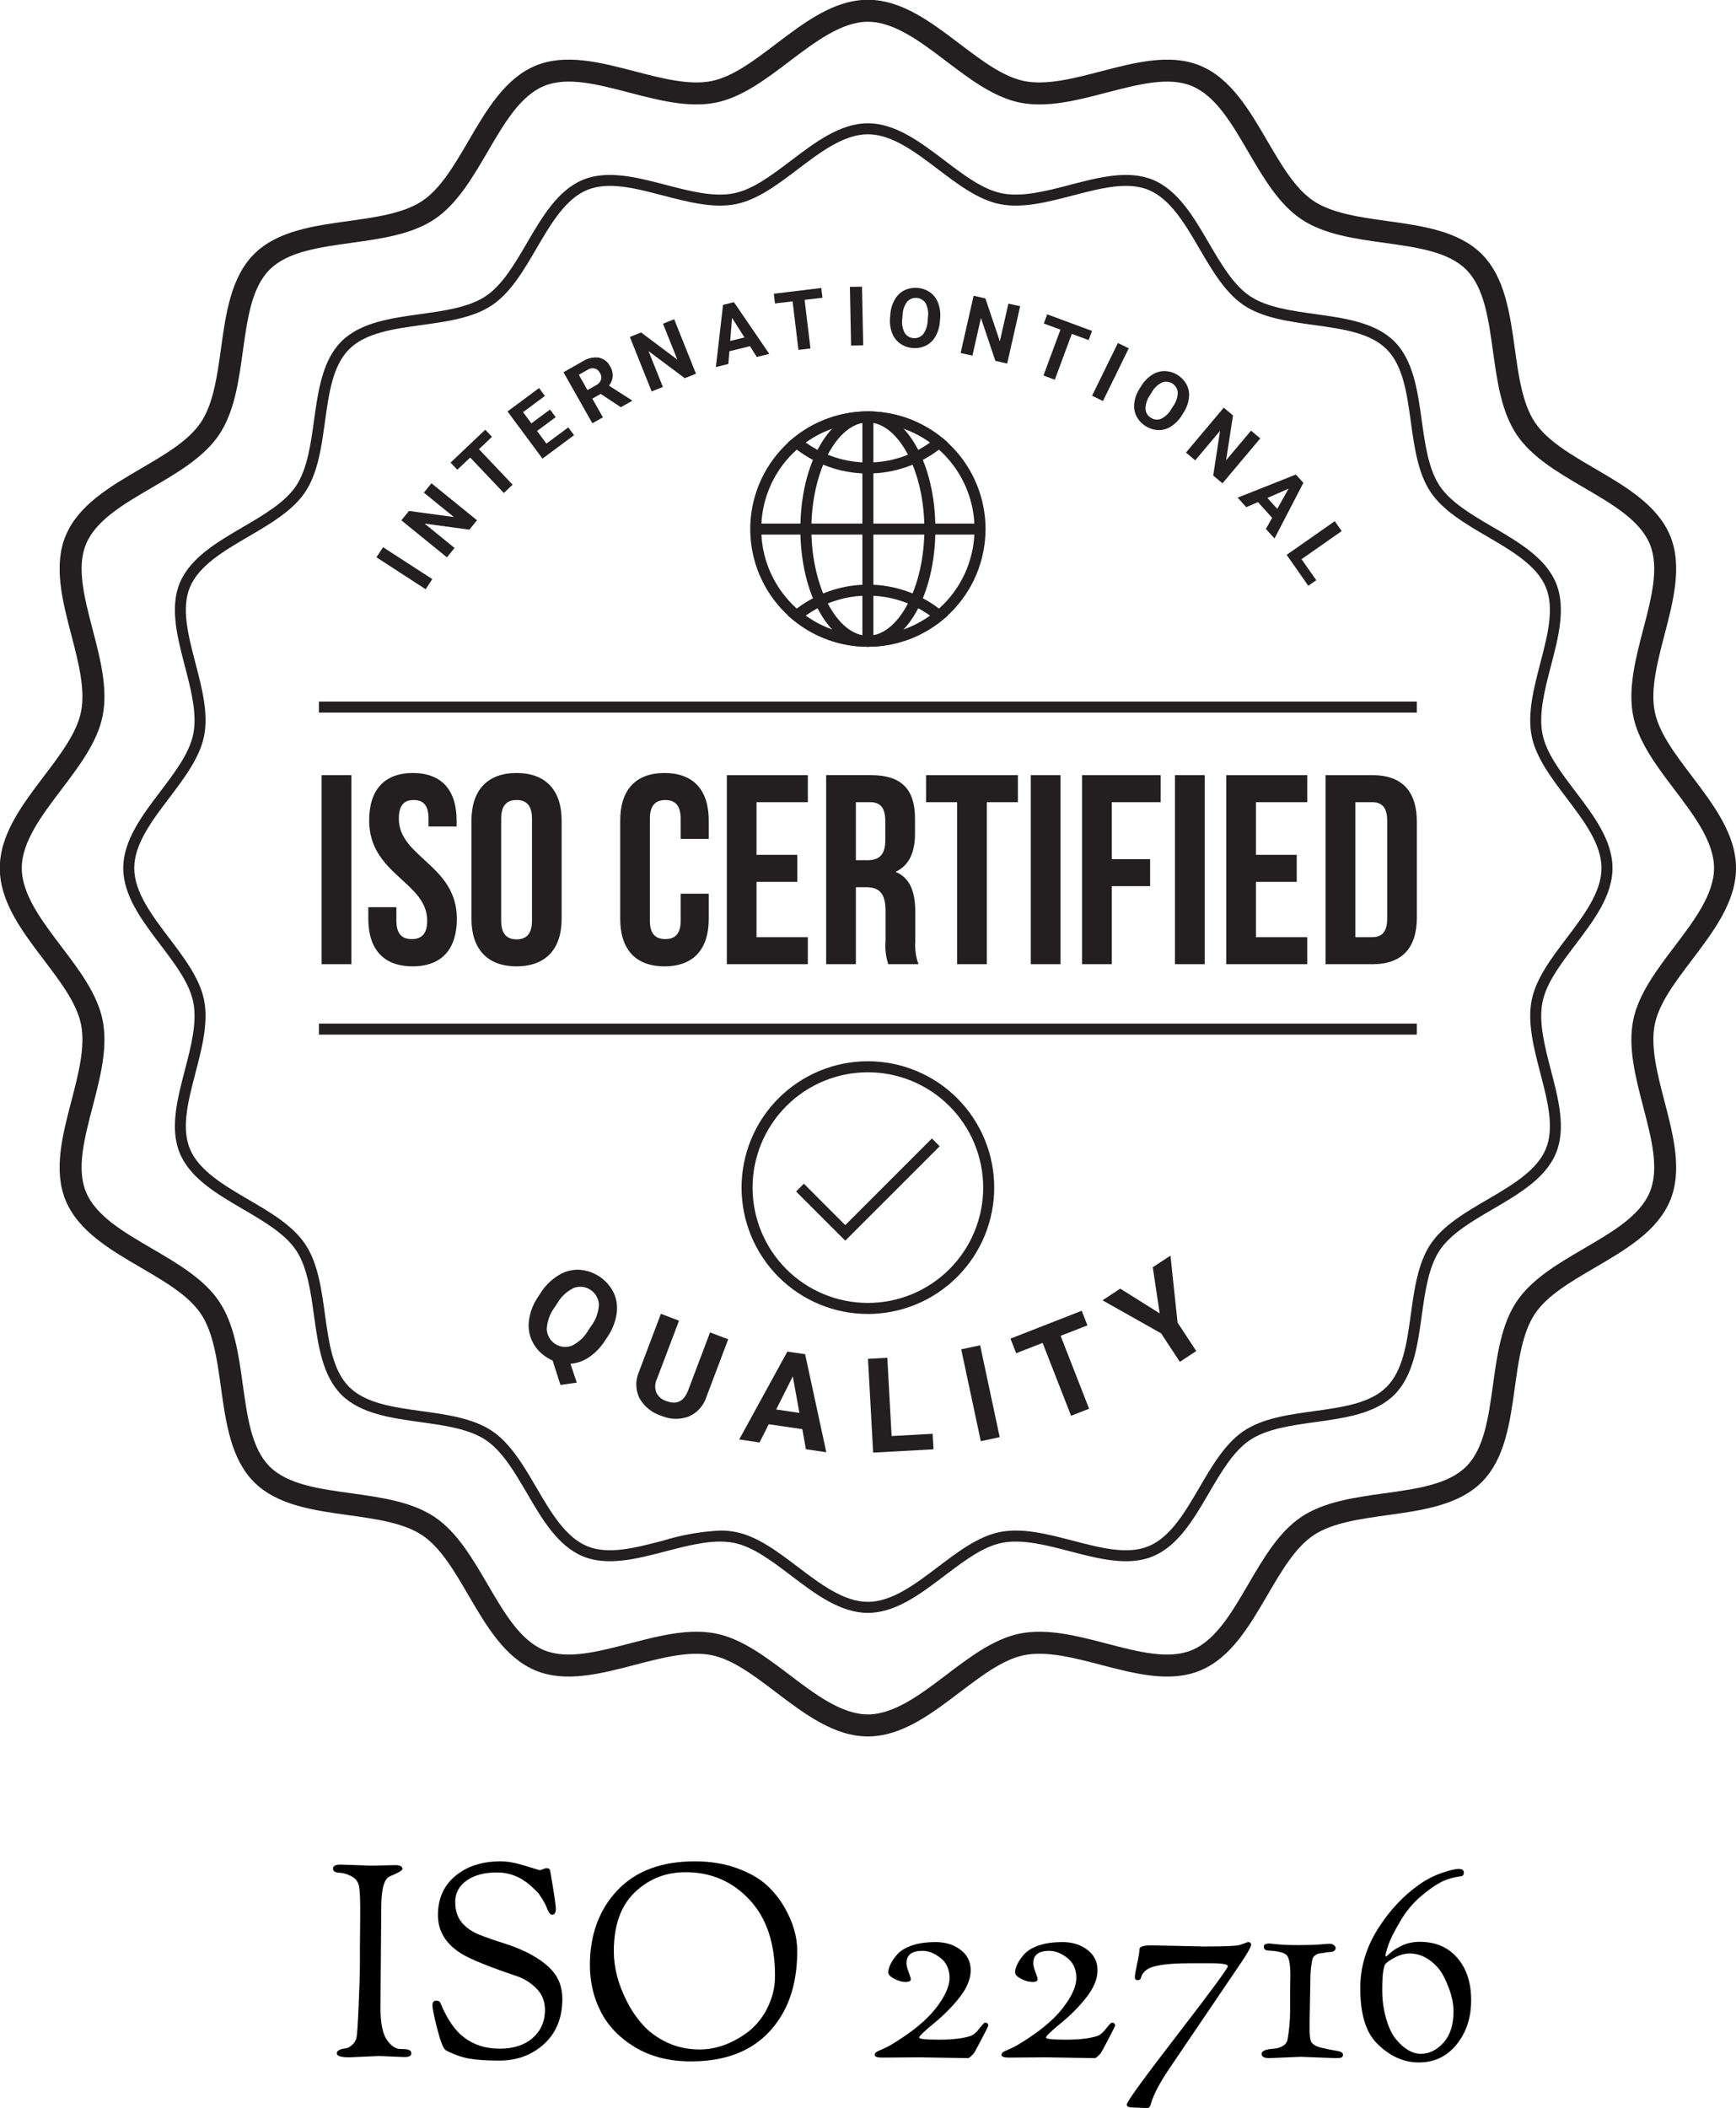 <?xml version="1.0" encoding="UTF-8" standalone="no"?>
<svg
   width="409.927"
   zoomAndPan="magnify"
   viewBox="0 0 307.445 373.252"
   height="497.669"
   preserveAspectRatio="xMidYMid"
   version="1.0"
   id="svg2467"
   sodipodi:docname="10.svg"
   inkscape:version="1.2.2 (b0a8486541, 2022-12-01)"
   xmlns:inkscape="http://www.inkscape.org/namespaces/inkscape"
   xmlns:sodipodi="http://sodipodi.sourceforge.net/DTD/sodipodi-0.dtd"
   xmlns="http://www.w3.org/2000/svg"
   xmlns:svg="http://www.w3.org/2000/svg">
  <sodipodi:namedview
     id="namedview2469"
     pagecolor="#ffffff"
     bordercolor="#666666"
     borderopacity="1.0"
     inkscape:showpageshadow="2"
     inkscape:pageopacity="0.0"
     inkscape:pagecheckerboard="0"
     inkscape:deskcolor="#d1d1d1"
     showgrid="false"
     inkscape:zoom="0.88378906"
     inkscape:cx="206.49724"
     inkscape:cy="206.49724"
     inkscape:window-width="1920"
     inkscape:window-height="1131"
     inkscape:window-x="0"
     inkscape:window-y="0"
     inkscape:window-maximized="1"
     inkscape:current-layer="svg2467" />
  <defs
     id="defs2297">
    <g
       id="g2292" />
    <clipPath
       id="2342a806dc">
      <path
         d="m 230.398,230.398 h 307.5 v 307.5 h -307.5 z m 0,0"
         clip-rule="nonzero"
         id="path2294" />
    </clipPath>
  </defs>
  <path
     fill="#231f20"
     d="m 153.703,114.512 c -2.414,0 -4.758,-0.41 -7.031,-1.223 -2.273,-0.816 -4.344,-1.992 -6.207,-3.523 l -0.914,-0.754 0.914,-0.75 c 0.926,-0.762 1.906,-1.441 2.949,-2.031 1.043,-0.59 2.129,-1.09 3.258,-1.496 1.125,-0.402 2.281,-0.707 3.461,-0.914 1.184,-0.203 2.371,-0.305 3.57,-0.305 1.199,0 2.387,0.102 3.57,0.305 1.18,0.207 2.332,0.512 3.461,0.914 1.129,0.406 2.215,0.906 3.258,1.496 1.039,0.59 2.023,1.27 2.949,2.031 l 0.914,0.75 -0.914,0.754 c -1.863,1.531 -3.934,2.707 -6.207,3.523 -2.273,0.812 -4.617,1.223 -7.031,1.223 z m -11.023,-5.5 c 0.797,0.574 1.637,1.082 2.512,1.527 0.879,0.441 1.785,0.812 2.723,1.113 0.934,0.305 1.887,0.531 2.859,0.684 0.969,0.152 1.945,0.227 2.93,0.227 0.984,0 1.961,-0.074 2.93,-0.227 0.973,-0.152 1.926,-0.379 2.859,-0.684 0.938,-0.301 1.844,-0.672 2.719,-1.113 0.879,-0.445 1.719,-0.953 2.516,-1.527 -0.797,-0.574 -1.637,-1.082 -2.516,-1.523 -0.875,-0.441 -1.781,-0.816 -2.719,-1.117 -0.934,-0.301 -1.887,-0.527 -2.859,-0.68 -0.969,-0.152 -1.945,-0.227 -2.93,-0.227 -0.984,0 -1.961,0.074 -2.93,0.227 -0.973,0.152 -1.926,0.379 -2.859,0.68 -0.938,0.301 -1.844,0.676 -2.723,1.117 -0.875,0.441 -1.715,0.949 -2.512,1.523 z m 0,0"
     fill-opacity="1"
     fill-rule="nonzero"
     id="path2299" />
  <path
     fill="#231f20"
     d="m 153.703,114.512 c -0.684,0 -1.363,-0.031 -2.043,-0.098 -0.68,-0.07 -1.352,-0.168 -2.023,-0.301 -0.668,-0.133 -1.328,-0.301 -1.98,-0.496 -0.656,-0.199 -1.297,-0.43 -1.926,-0.691 -0.633,-0.262 -1.246,-0.551 -1.848,-0.875 -0.602,-0.32 -1.188,-0.672 -1.754,-1.051 -0.57,-0.379 -1.117,-0.785 -1.645,-1.215 -0.527,-0.434 -1.031,-0.891 -1.516,-1.375 -0.48,-0.484 -0.938,-0.988 -1.371,-1.516 -0.434,-0.527 -0.84,-1.074 -1.219,-1.641 -0.379,-0.566 -0.73,-1.152 -1.051,-1.754 -0.32,-0.602 -0.613,-1.219 -0.875,-1.848 -0.262,-0.633 -0.488,-1.273 -0.688,-1.926 -0.199,-0.652 -0.363,-1.316 -0.496,-1.984 -0.133,-0.668 -0.234,-1.344 -0.301,-2.023 -0.066,-0.68 -0.102,-1.359 -0.102,-2.043 0,-0.68 0.035,-1.359 0.102,-2.039 0.066,-0.68 0.168,-1.355 0.301,-2.023 0.133,-0.668 0.297,-1.332 0.496,-1.984 0.199,-0.652 0.426,-1.293 0.688,-1.926 0.262,-0.629 0.555,-1.246 0.875,-1.848 0.32,-0.602 0.672,-1.188 1.051,-1.754 0.379,-0.566 0.785,-1.113 1.219,-1.641 0.434,-0.527 0.891,-1.035 1.371,-1.516 0.484,-0.484 0.988,-0.941 1.516,-1.375 0.527,-0.43 1.074,-0.836 1.645,-1.215 0.566,-0.379 1.152,-0.73 1.754,-1.051 0.602,-0.324 1.215,-0.613 1.848,-0.875 0.629,-0.262 1.27,-0.492 1.926,-0.691 0.652,-0.195 1.312,-0.363 1.98,-0.496 0.672,-0.133 1.344,-0.23 2.023,-0.301 0.68,-0.066 1.359,-0.098 2.043,-0.098 0.684,0 1.363,0.031 2.043,0.098 0.68,0.07 1.352,0.168 2.02,0.301 0.672,0.133 1.332,0.301 1.984,0.496 0.652,0.199 1.297,0.43 1.926,0.691 0.629,0.262 1.246,0.551 1.848,0.875 0.602,0.32 1.188,0.672 1.754,1.051 0.566,0.379 1.117,0.785 1.645,1.215 0.527,0.434 1.031,0.891 1.512,1.375 0.484,0.48 0.941,0.988 1.375,1.516 0.434,0.527 0.84,1.074 1.219,1.641 0.379,0.566 0.73,1.152 1.051,1.754 0.32,0.602 0.613,1.219 0.875,1.848 0.262,0.633 0.488,1.273 0.688,1.926 0.199,0.652 0.363,1.316 0.496,1.984 0.133,0.668 0.234,1.344 0.301,2.023 0.066,0.68 0.102,1.359 0.102,2.039 -0.004,0.684 -0.035,1.363 -0.105,2.043 -0.066,0.68 -0.168,1.352 -0.301,2.023 -0.133,0.668 -0.297,1.328 -0.496,1.98 -0.199,0.652 -0.43,1.293 -0.691,1.926 -0.262,0.629 -0.551,1.246 -0.875,1.848 -0.32,0.602 -0.672,1.184 -1.051,1.75 -0.379,0.57 -0.785,1.117 -1.219,1.645 -0.434,0.527 -0.891,1.031 -1.371,1.512 -0.484,0.484 -0.988,0.941 -1.516,1.375 -0.527,0.434 -1.074,0.84 -1.641,1.219 -0.566,0.379 -1.152,0.727 -1.754,1.051 -0.602,0.32 -1.219,0.613 -1.848,0.875 -0.629,0.262 -1.27,0.488 -1.922,0.688 -0.652,0.199 -1.316,0.367 -1.984,0.5 -0.668,0.133 -1.344,0.234 -2.02,0.301 -0.68,0.066 -1.359,0.102 -2.043,0.102 z m 0,-39.719 c -0.617,0 -1.234,0.031 -1.852,0.09 -0.617,0.062 -1.227,0.152 -1.832,0.273 -0.609,0.121 -1.207,0.27 -1.801,0.449 -0.59,0.18 -1.172,0.387 -1.742,0.625 -0.574,0.234 -1.133,0.5 -1.676,0.793 -0.547,0.289 -1.074,0.609 -1.59,0.953 -0.516,0.344 -1.012,0.711 -1.488,1.102 -0.48,0.395 -0.938,0.809 -1.375,1.246 -0.438,0.438 -0.852,0.895 -1.242,1.371 -0.395,0.48 -0.762,0.977 -1.105,1.488 -0.344,0.516 -0.66,1.047 -0.953,1.59 -0.293,0.547 -0.555,1.105 -0.793,1.676 -0.234,0.574 -0.445,1.156 -0.625,1.746 -0.18,0.594 -0.328,1.191 -0.449,1.797 -0.121,0.609 -0.211,1.219 -0.273,1.836 -0.059,0.613 -0.09,1.23 -0.09,1.848 0,0.621 0.031,1.238 0.09,1.852 0.062,0.617 0.152,1.227 0.273,1.836 0.121,0.605 0.27,1.203 0.449,1.797 0.18,0.59 0.391,1.172 0.625,1.746 0.238,0.57 0.5,1.129 0.793,1.676 0.293,0.543 0.609,1.074 0.953,1.59 0.344,0.512 0.711,1.008 1.105,1.488 0.391,0.477 0.805,0.934 1.242,1.371 0.438,0.438 0.895,0.852 1.375,1.246 0.477,0.391 0.973,0.758 1.488,1.102 0.516,0.344 1.043,0.664 1.59,0.953 0.543,0.293 1.102,0.559 1.676,0.793 0.57,0.238 1.152,0.445 1.742,0.625 0.594,0.18 1.191,0.328 1.801,0.449 0.605,0.121 1.215,0.211 1.832,0.273 0.617,0.059 1.234,0.09 1.852,0.09 0.617,0 1.234,-0.031 1.852,-0.09 0.613,-0.062 1.227,-0.152 1.832,-0.273 0.605,-0.121 1.207,-0.27 1.797,-0.449 0.594,-0.18 1.176,-0.387 1.746,-0.625 0.57,-0.234 1.129,-0.5 1.676,-0.793 0.547,-0.289 1.074,-0.609 1.59,-0.953 0.516,-0.344 1.012,-0.711 1.488,-1.102 0.477,-0.395 0.938,-0.809 1.375,-1.246 0.438,-0.438 0.852,-0.895 1.242,-1.371 0.395,-0.48 0.762,-0.977 1.105,-1.488 0.344,-0.516 0.66,-1.047 0.953,-1.59 0.289,-0.547 0.555,-1.105 0.793,-1.676 0.234,-0.574 0.445,-1.156 0.621,-1.746 0.18,-0.594 0.332,-1.191 0.453,-1.797 0.121,-0.609 0.211,-1.219 0.27,-1.836 0.062,-0.613 0.094,-1.23 0.094,-1.852 -0.004,-0.617 -0.031,-1.234 -0.094,-1.848 -0.062,-0.617 -0.152,-1.227 -0.273,-1.832 -0.121,-0.609 -0.273,-1.207 -0.453,-1.797 -0.18,-0.594 -0.387,-1.176 -0.625,-1.746 -0.238,-0.57 -0.5,-1.129 -0.793,-1.672 -0.293,-0.547 -0.609,-1.078 -0.953,-1.59 -0.344,-0.516 -0.711,-1.012 -1.105,-1.488 -0.391,-0.477 -0.805,-0.938 -1.242,-1.375 -0.438,-0.434 -0.895,-0.852 -1.371,-1.242 -0.48,-0.391 -0.977,-0.762 -1.488,-1.105 -0.516,-0.344 -1.047,-0.66 -1.59,-0.953 -0.547,-0.289 -1.105,-0.555 -1.676,-0.793 -0.57,-0.234 -1.152,-0.445 -1.742,-0.625 -0.594,-0.18 -1.191,-0.328 -1.797,-0.449 -0.605,-0.121 -1.219,-0.215 -1.832,-0.273 -0.617,-0.062 -1.234,-0.094 -1.852,-0.094 z m 0,0"
     fill-opacity="1"
     fill-rule="nonzero"
     id="path2301" />
  <path
     fill="#231f20"
     d="m 153.703,83.84 c -2.414,0 -4.758,-0.406 -7.031,-1.223 -2.273,-0.816 -4.344,-1.988 -6.207,-3.523 l -0.914,-0.75 0.914,-0.754 c 0.926,-0.762 1.906,-1.438 2.949,-2.031 1.043,-0.59 2.129,-1.09 3.258,-1.492 1.125,-0.406 2.281,-0.711 3.461,-0.914 1.184,-0.207 2.371,-0.309 3.57,-0.309 1.199,0 2.387,0.102 3.57,0.309 1.18,0.203 2.332,0.508 3.461,0.914 1.129,0.402 2.215,0.902 3.258,1.492 1.039,0.594 2.023,1.27 2.949,2.031 l 0.914,0.754 -0.914,0.75 c -1.863,1.535 -3.934,2.707 -6.207,3.523 -2.273,0.816 -4.617,1.223 -7.031,1.223 z m -11.023,-5.496 c 0.797,0.574 1.637,1.082 2.512,1.523 0.879,0.441 1.785,0.816 2.723,1.117 0.934,0.301 1.887,0.527 2.859,0.68 0.969,0.152 1.945,0.227 2.93,0.227 0.984,0 1.961,-0.074 2.93,-0.227 0.973,-0.152 1.926,-0.379 2.859,-0.68 0.938,-0.301 1.844,-0.676 2.719,-1.117 0.879,-0.441 1.719,-0.949 2.516,-1.523 -0.797,-0.574 -1.637,-1.082 -2.516,-1.527 -0.875,-0.441 -1.781,-0.812 -2.719,-1.113 -0.934,-0.305 -1.887,-0.531 -2.859,-0.684 -0.969,-0.152 -1.945,-0.227 -2.93,-0.227 -0.984,0 -1.961,0.074 -2.93,0.227 -0.973,0.152 -1.926,0.379 -2.859,0.684 -0.938,0.301 -1.844,0.672 -2.723,1.113 -0.875,0.445 -1.715,0.953 -2.512,1.527 z m 0,0"
     fill-opacity="1"
     fill-rule="nonzero"
     id="path2303" />
  <path
     fill="#231f20"
     d="m 153.703,114.512 c -6.703,0 -11.957,-9.152 -11.957,-20.836 0,-11.68 5.254,-20.832 11.957,-20.832 6.703,0 11.953,9.152 11.953,20.832 0,11.684 -5.25,20.836 -11.953,20.836 z m 0,-39.719 c -5.422,0 -10.008,8.648 -10.008,18.883 0,10.238 4.582,18.887 10.008,18.887 5.426,0 10.004,-8.648 10.004,-18.887 0,-10.234 -4.582,-18.883 -10.004,-18.883 z m 0,0"
     fill-opacity="1"
     fill-rule="nonzero"
     id="path2305" />
  <path
     fill="#231f20"
     d="m 152.727,73.816 h 1.949 v 39.719 h -1.949 z m 0,0"
     fill-opacity="1"
     fill-rule="nonzero"
     id="path2307" />
  <path
     fill="#231f20"
     d="m 133.844,92.703 h 39.719 v 1.949 h -39.719 z m 0,0"
     fill-opacity="1"
     fill-rule="nonzero"
     id="path2309" />
  <path
     fill="#231f20"
     d="m 56.961,137.25 h 5.262 v 33.469 h -5.262 z m 0,0"
     fill-opacity="1"
     fill-rule="nonzero"
     id="path2311" />
  <path
     fill="#231f20"
     d="m 73.121,136.867 c 5.113,0 7.746,3.059 7.746,8.414 v 1.051 h -4.973 v -1.387 c 0,-2.391 -0.957,-3.297 -2.633,-3.297 -1.672,0 -2.629,0.906 -2.629,3.297 0,6.887 10.277,8.18 10.277,17.738 0,5.363 -2.676,8.418 -7.84,8.418 -5.164,0 -7.84,-3.059 -7.84,-8.418 v -2.055 h 4.969 v 2.391 c 0,2.391 1.051,3.254 2.73,3.254 1.676,0 2.727,-0.863 2.727,-3.254 0,-6.883 -10.277,-8.176 -10.277,-17.738 -0.004,-5.355 2.625,-8.414 7.742,-8.414 z m 0,0"
     fill-opacity="1"
     fill-rule="nonzero"
     id="path2313" />
  <path
     fill="#231f20"
     d="m 83.496,145.281 c 0,-5.359 2.82,-8.414 7.984,-8.414 5.16,0 7.984,3.059 7.984,8.414 v 17.402 c 0,5.363 -2.828,8.418 -7.984,8.418 -5.16,0 -7.984,-3.059 -7.984,-8.418 z m 5.262,17.738 c 0,2.391 1.051,3.301 2.73,3.301 1.676,0 2.727,-0.91 2.727,-3.301 v -18.074 c 0,-2.391 -1.051,-3.297 -2.727,-3.297 -1.68,0 -2.73,0.906 -2.73,3.297 z m 0,0"
     fill-opacity="1"
     fill-rule="nonzero"
     id="path2315" />
  <path
     fill="#231f20"
     d="m 125.52,158.238 v 4.445 c 0,5.363 -2.676,8.418 -7.84,8.418 -5.164,0 -7.84,-3.059 -7.84,-8.418 v -17.402 c 0,-5.359 2.676,-8.414 7.84,-8.414 5.164,0 7.84,3.059 7.84,8.414 v 3.258 h -4.969 v -3.586 c 0,-2.391 -1.051,-3.301 -2.73,-3.301 -1.676,0 -2.727,0.91 -2.727,3.301 v 18.066 c 0,2.391 1.051,3.254 2.727,3.254 1.68,0 2.73,-0.863 2.73,-3.254 v -4.781 z m 0,0"
     fill-opacity="1"
     fill-rule="nonzero"
     id="path2317" />
  <path
     fill="#231f20"
     d="m 133.98,151.355 h 7.223 v 4.785 h -7.223 v 9.801 h 9.086 v 4.781 H 128.723 V 137.254 h 14.344 v 4.781 h -9.086 z m 0,0"
     fill-opacity="1"
     fill-rule="nonzero"
     id="path2319" />
  <path
     fill="#231f20"
     d="m 157.312,170.719 c -0.438,-1.34 -0.598,-2.711 -0.477,-4.113 v -5.262 c 0,-3.109 -1.051,-4.254 -3.441,-4.254 h -1.82 v 13.625 h -5.262 v -33.469 h 7.938 c 5.449,0 7.797,2.535 7.797,7.699 v 2.633 c 0,3.441 -1.098,5.688 -3.441,6.789 2.629,1.098 3.488,3.633 3.488,7.125 v 5.164 c -0.098,1.395 0.094,2.75 0.574,4.062 z m -5.738,-28.688 v 10.277 h 2.059 c 1.961,0 3.156,-0.859 3.156,-3.535 v -3.301 c 0,-2.391 -0.812,-3.441 -2.68,-3.441 z m 0,0"
     fill-opacity="1"
     fill-rule="nonzero"
     id="path2321" />
  <path
     fill="#231f20"
     d="m 164.008,137.25 h 16.258 v 4.781 h -5.5 v 28.688 H 169.5 v -28.688 h -5.496 z m 0,0"
     fill-opacity="1"
     fill-rule="nonzero"
     id="path2323" />
  <path
     fill="#231f20"
     d="m 182.551,137.25 h 5.266 v 33.469 h -5.266 z m 0,0"
     fill-opacity="1"
     fill-rule="nonzero"
     id="path2325" />
  <path
     fill="#231f20"
     d="m 196.898,152.121 h 6.789 v 4.781 h -6.789 v 13.816 h -5.262 V 137.25 h 13.918 v 4.781 h -8.656 z m 0,0"
     fill-opacity="1"
     fill-rule="nonzero"
     id="path2327" />
  <path
     fill="#231f20"
     d="m 208.09,137.25 h 5.262 v 33.469 h -5.262 z m 0,0"
     fill-opacity="1"
     fill-rule="nonzero"
     id="path2329" />
  <path
     fill="#231f20"
     d="m 222.43,151.355 h 7.219 v 4.785 h -7.219 v 9.801 h 9.086 v 4.781 H 217.168 V 137.254 h 14.348 v 4.781 h -9.086 z m 0,0"
     fill-opacity="1"
     fill-rule="nonzero"
     id="path2331" />
  <path
     fill="#231f20"
     d="m 234.766,137.25 h 8.316 c 5.266,0 7.844,2.914 7.844,8.27 v 16.926 c 0,5.355 -2.582,8.273 -7.844,8.273 h -8.316 z m 5.262,4.781 v 23.906 h 2.965 c 1.672,0 2.676,-0.859 2.676,-3.254 v -17.402 c 0,-2.391 -1.004,-3.25 -2.676,-3.25 z m 0,0"
     fill-opacity="1"
     fill-rule="nonzero"
     id="path2333" />
  <g
     clip-path="url(#2342a806dc)"
     id="g2337"
     transform="translate(-230.398,-230.398)">
    <path
       fill="#231f20"
       d="m 384.102,537.848 c -5.965,0 -11.191,-3.965 -16.25,-7.797 -3.969,-3.016 -7.723,-5.859 -11.473,-6.602 -3.953,-0.781 -8.836,0.496 -13.562,1.73 -6.027,1.57 -12.262,3.199 -17.566,1 -5.422,-2.25 -8.707,-7.875 -11.887,-13.316 -2.539,-4.352 -4.938,-8.461 -8.188,-10.633 -3.289,-2.203 -8.258,-2.891 -13.059,-3.559 -6.207,-0.859 -12.625,-1.75 -16.73,-5.855 -4.102,-4.105 -4.992,-10.527 -5.855,-16.73 -0.664,-4.805 -1.352,-9.77 -3.555,-13.059 -2.172,-3.242 -6.281,-5.645 -10.633,-8.188 -5.441,-3.176 -11.07,-6.465 -13.316,-11.883 -2.199,-5.305 -0.574,-11.539 1,-17.566 1.234,-4.727 2.512,-9.613 1.727,-13.562 -0.738,-3.754 -3.586,-7.504 -6.598,-11.477 -3.836,-5.055 -7.797,-10.285 -7.797,-16.25 0,-5.961 3.965,-11.191 7.797,-16.246 3.012,-3.973 5.859,-7.723 6.598,-11.477 0.781,-3.949 -0.492,-8.836 -1.727,-13.562 -1.574,-6.027 -3.199,-12.262 -1,-17.566 2.246,-5.422 7.875,-8.707 13.316,-11.883 4.352,-2.543 8.461,-4.941 10.633,-8.188 2.203,-3.289 2.891,-8.258 3.559,-13.062 0.859,-6.207 1.754,-12.625 5.852,-16.727 4.102,-4.105 10.527,-4.996 16.73,-5.855 4.805,-0.668 9.773,-1.355 13.062,-3.559 3.242,-2.172 5.645,-6.281 8.188,-10.633 3.176,-5.441 6.461,-11.07 11.883,-13.316 5.301,-2.199 11.535,-0.574 17.566,1 4.727,1.234 9.609,2.508 13.562,1.73 3.75,-0.742 7.504,-3.586 11.473,-6.602 5.059,-3.832 10.285,-7.797 16.25,-7.797 5.965,0 11.191,3.965 16.246,7.797 3.973,3.016 7.727,5.859 11.477,6.602 3.953,0.781 8.836,-0.496 13.562,-1.73 6.027,-1.57 12.262,-3.199 17.566,-1 5.422,2.246 8.707,7.875 11.883,13.316 2.543,4.352 4.941,8.461 8.188,10.633 3.293,2.203 8.258,2.891 13.062,3.559 6.207,0.859 12.625,1.754 16.73,5.855 4.102,4.098 4.992,10.523 5.852,16.73 0.668,4.805 1.355,9.77 3.559,13.059 2.172,3.242 6.281,5.645 10.633,8.188 5.441,3.176 11.07,6.465 13.316,11.883 2.199,5.305 0.57,11.539 -1,17.566 -1.234,4.727 -2.512,9.613 -1.73,13.562 0.742,3.754 3.59,7.504 6.602,11.477 3.832,5.055 7.797,10.285 7.797,16.246 0,5.965 -3.965,11.195 -7.797,16.25 -3.012,3.973 -5.859,7.723 -6.602,11.477 -0.777,3.949 0.496,8.836 1.73,13.562 1.57,6.027 3.199,12.262 1,17.566 -2.246,5.422 -7.875,8.707 -13.316,11.883 -4.352,2.543 -8.461,4.941 -10.633,8.188 -2.203,3.289 -2.891,8.258 -3.559,13.062 -0.859,6.207 -1.75,12.625 -5.855,16.727 -4.105,4.105 -10.523,4.996 -16.727,5.855 -4.809,0.668 -9.773,1.355 -13.062,3.559 -3.242,2.172 -5.645,6.281 -8.188,10.633 -3.176,5.441 -6.461,11.07 -11.883,13.316 -5.301,2.199 -11.535,0.574 -17.566,-1 -4.727,-1.234 -9.613,-2.512 -13.562,-1.73 -3.75,0.742 -7.504,3.586 -11.477,6.602 -5.055,3.832 -10.281,7.797 -16.246,7.797 z m -30.379,-18.539 c 1.148,-0.008 2.285,0.098 3.414,0.312 4.633,0.918 8.926,4.172 13.074,7.32 4.543,3.445 9.242,7.008 13.895,7.008 4.652,0 9.348,-3.562 13.891,-7.008 4.152,-3.148 8.441,-6.402 13.078,-7.32 4.816,-0.949 10.148,0.438 15.301,1.785 5.652,1.473 10.992,2.867 15.09,1.168 4.207,-1.746 7.027,-6.574 10.008,-11.68 2.652,-4.543 5.395,-9.238 9.383,-11.91 4.035,-2.699 9.457,-3.453 14.699,-4.18 5.824,-0.805 11.328,-1.57 14.508,-4.746 3.18,-3.18 3.941,-8.684 4.75,-14.508 0.723,-5.242 1.477,-10.664 4.18,-14.699 2.668,-3.988 7.367,-6.73 11.906,-9.383 5.109,-2.984 9.938,-5.801 11.68,-10.012 1.699,-4.094 0.305,-9.434 -1.168,-15.086 -1.344,-5.152 -2.734,-10.48 -1.781,-15.305 0.918,-4.633 4.172,-8.926 7.316,-13.074 3.445,-4.543 7.008,-9.238 7.008,-13.891 0,-4.652 -3.562,-9.352 -7.008,-13.895 -3.145,-4.148 -6.398,-8.438 -7.316,-13.074 -0.953,-4.824 0.438,-10.152 1.781,-15.301 1.477,-5.652 2.871,-10.996 1.168,-15.09 -1.742,-4.207 -6.57,-7.027 -11.68,-10.012 -4.543,-2.648 -9.238,-5.391 -11.906,-9.379 -2.703,-4.035 -3.453,-9.457 -4.18,-14.699 -0.809,-5.824 -1.57,-11.328 -4.75,-14.508 -3.18,-3.18 -8.684,-3.941 -14.508,-4.75 -5.242,-0.727 -10.664,-1.477 -14.699,-4.18 -3.988,-2.672 -6.73,-7.363 -9.383,-11.906 -2.98,-5.109 -5.801,-9.941 -10.008,-11.68 -4.094,-1.699 -9.434,-0.305 -15.09,1.168 -5.152,1.344 -10.477,2.738 -15.301,1.781 -4.637,-0.918 -8.926,-4.172 -13.078,-7.32 -4.543,-3.441 -9.238,-7.004 -13.891,-7.004 -4.652,0 -9.352,3.562 -13.895,7.004 -4.148,3.148 -8.441,6.402 -13.074,7.32 -4.82,0.953 -10.152,-0.438 -15.305,-1.781 -5.652,-1.477 -10.992,-2.871 -15.086,-1.168 -4.211,1.742 -7.027,6.57 -10.012,11.68 -2.652,4.539 -5.391,9.234 -9.383,11.906 -4.035,2.703 -9.453,3.453 -14.695,4.18 -5.828,0.809 -11.328,1.57 -14.508,4.75 -3.184,3.18 -3.945,8.684 -4.75,14.508 -0.727,5.242 -1.48,10.66 -4.18,14.695 -2.672,3.992 -7.367,6.734 -11.906,9.383 -5.113,2.984 -9.938,5.805 -11.684,10.012 -1.695,4.094 -0.305,9.434 1.168,15.09 1.348,5.152 2.738,10.48 1.781,15.301 -0.914,4.633 -4.168,8.926 -7.316,13.074 -3.445,4.543 -7.008,9.242 -7.008,13.895 0,4.652 3.562,9.348 7.008,13.891 3.148,4.148 6.402,8.441 7.316,13.074 0.957,4.824 -0.434,10.152 -1.781,15.305 -1.473,5.652 -2.867,10.992 -1.168,15.086 1.746,4.211 6.57,7.027 11.684,10.012 4.539,2.652 9.234,5.391 11.906,9.383 2.699,4.035 3.453,9.453 4.176,14.695 0.809,5.824 1.57,11.328 4.75,14.508 3.18,3.18 8.684,3.945 14.512,4.75 5.242,0.727 10.66,1.48 14.695,4.18 3.988,2.672 6.73,7.367 9.383,11.906 2.984,5.109 5.801,9.941 10.012,11.684 4.094,1.695 9.434,0.301 15.086,-1.168 3.965,-1.035 8.031,-2.098 11.891,-2.098 z m 0,0"
       fill-opacity="1"
       fill-rule="nonzero"
       id="path2335" />
  </g>
  <path
     fill="#231f20"
     d="m 153.703,285.574 c -4.906,0 -9.316,-3.348 -13.586,-6.586 -3.492,-2.645 -6.789,-5.148 -10.184,-5.82 -3.559,-0.703 -7.855,0.418 -12.012,1.5 -5.086,1.328 -10.348,2.699 -14.695,0.895 -4.457,-1.848 -7.23,-6.594 -9.91,-11.188 -2.137,-3.656 -4.344,-7.434 -7.277,-9.398 -2.969,-1.988 -7.336,-2.594 -11.559,-3.18 -5.238,-0.727 -10.652,-1.477 -14.023,-4.852 -3.371,-3.371 -4.121,-8.785 -4.848,-14.023 -0.586,-4.223 -1.191,-8.586 -3.18,-11.559 -1.965,-2.934 -5.746,-5.141 -9.402,-7.273 -4.59,-2.684 -9.34,-5.457 -11.188,-9.91 -1.805,-4.352 -0.43,-9.613 0.898,-14.699 1.082,-4.152 2.203,-8.445 1.496,-12.008 -0.672,-3.398 -3.172,-6.695 -5.82,-10.188 -3.234,-4.266 -6.582,-8.672 -6.582,-13.582 0,-4.91 3.348,-9.32 6.582,-13.586 2.648,-3.492 5.148,-6.789 5.82,-10.184 0.707,-3.562 -0.414,-7.859 -1.5,-12.012 -1.324,-5.086 -2.699,-10.344 -0.895,-14.699 1.852,-4.453 6.598,-7.227 11.188,-9.906 3.656,-2.137 7.438,-4.344 9.402,-7.277 1.988,-2.973 2.594,-7.336 3.18,-11.559 0.727,-5.238 1.477,-10.652 4.848,-14.023 3.371,-3.371 8.785,-4.125 14.023,-4.848 4.223,-0.586 8.59,-1.191 11.559,-3.184 2.934,-1.961 5.141,-5.742 7.277,-9.398 2.68,-4.59 5.457,-9.34 9.91,-11.188 4.352,-1.805 9.613,-0.434 14.695,0.895 4.156,1.086 8.453,2.207 12.012,1.5 3.395,-0.672 6.691,-3.172 10.184,-5.82 4.27,-3.234 8.676,-6.582 13.586,-6.582 4.91,0 9.316,3.348 13.586,6.582 3.492,2.648 6.789,5.148 10.184,5.82 3.559,0.703 7.855,-0.414 12.012,-1.5 5.086,-1.328 10.344,-2.699 14.695,-0.895 4.457,1.848 7.23,6.598 9.91,11.188 2.133,3.656 4.344,7.438 7.277,9.402 2.969,1.988 7.336,2.594 11.559,3.18 5.234,0.727 10.652,1.477 14.023,4.848 3.371,3.371 4.121,8.785 4.848,14.023 0.586,4.223 1.191,8.59 3.18,11.559 1.965,2.934 5.746,5.141 9.402,7.277 4.59,2.68 9.34,5.457 11.184,9.906 1.809,4.355 0.434,9.613 -0.895,14.699 -1.082,4.152 -2.203,8.449 -1.5,12.012 0.672,3.395 3.176,6.691 5.824,10.184 3.234,4.266 6.582,8.676 6.582,13.586 0,4.91 -3.348,9.316 -6.582,13.582 -2.648,3.492 -5.152,6.789 -5.824,10.188 -0.703,3.562 0.418,7.855 1.5,12.008 1.328,5.086 2.703,10.348 0.895,14.699 -1.844,4.457 -6.594,7.23 -11.184,9.91 -3.656,2.133 -7.438,4.34 -9.402,7.273 -1.988,2.973 -2.594,7.34 -3.18,11.562 -0.727,5.234 -1.477,10.652 -4.848,14.023 -3.371,3.371 -8.789,4.121 -14.023,4.848 -4.223,0.582 -8.59,1.191 -11.559,3.18 -2.934,1.965 -5.145,5.746 -7.277,9.398 -2.68,4.594 -5.457,9.34 -9.91,11.188 -4.352,1.809 -9.609,0.434 -14.699,-0.895 -4.152,-1.082 -8.449,-2.203 -12.008,-1.5 -3.395,0.672 -6.691,3.176 -10.184,5.82 -4.27,3.238 -8.68,6.586 -13.586,6.586 z M 127.512,271 c 0.941,-0.008 1.875,0.078 2.801,0.258 3.836,0.758 7.469,3.512 10.984,6.18 4.008,3.039 8.156,6.184 12.406,6.184 4.25,0 8.395,-3.145 12.406,-6.184 3.516,-2.668 7.148,-5.422 10.984,-6.18 4.008,-0.793 8.516,0.391 12.883,1.523 4.992,1.305 9.707,2.535 13.457,0.98 3.852,-1.594 6.453,-6.055 8.973,-10.367 2.242,-3.848 4.57,-7.824 7.875,-10.039 3.344,-2.242 7.934,-2.879 12.379,-3.492 5.145,-0.715 10,-1.387 12.91,-4.297 2.91,-2.91 3.586,-7.766 4.297,-12.914 0.617,-4.438 1.254,-9.031 3.492,-12.375 2.211,-3.309 6.191,-5.629 10.039,-7.875 4.312,-2.52 8.77,-5.125 10.367,-8.969 1.555,-3.746 0.324,-8.465 -0.98,-13.457 -1.137,-4.367 -2.316,-8.883 -1.527,-12.883 0.762,-3.836 3.516,-7.469 6.184,-10.984 3.039,-4.012 6.184,-8.156 6.184,-12.406 0,-4.25 -3.145,-8.398 -6.184,-12.406 -2.668,-3.516 -5.422,-7.148 -6.184,-10.984 -0.789,-3.996 0.391,-8.516 1.527,-12.879 1.305,-4.996 2.535,-9.715 0.98,-13.461 -1.594,-3.852 -6.055,-6.453 -10.367,-8.973 -3.848,-2.242 -7.824,-4.566 -10.039,-7.875 -2.242,-3.344 -2.875,-7.934 -3.492,-12.379 -0.711,-5.145 -1.387,-10.004 -4.297,-12.91 -2.906,-2.91 -7.766,-3.586 -12.91,-4.297 -4.441,-0.617 -9.035,-1.254 -12.379,-3.492 -3.305,-2.215 -5.629,-6.191 -7.875,-10.039 -2.52,-4.312 -5.121,-8.773 -8.973,-10.371 -3.746,-1.551 -8.465,-0.32 -13.457,0.98 -4.367,1.141 -8.879,2.32 -12.883,1.527 -3.836,-0.758 -7.469,-3.516 -10.984,-6.18 -4.012,-3.043 -8.156,-6.188 -12.406,-6.188 -4.25,0 -8.398,3.145 -12.406,6.188 -3.516,2.664 -7.148,5.422 -10.984,6.18 -4.008,0.793 -8.516,-0.391 -12.883,-1.527 -4.992,-1.305 -9.707,-2.531 -13.457,-0.98 -3.852,1.598 -6.453,6.059 -8.973,10.371 -2.242,3.848 -4.57,7.824 -7.875,10.039 -3.344,2.242 -7.938,2.875 -12.379,3.492 -5.145,0.711 -10,1.387 -12.914,4.297 -2.91,2.906 -3.582,7.766 -4.293,12.91 -0.617,4.441 -1.254,9.035 -3.492,12.379 -2.211,3.305 -6.191,5.629 -10.039,7.875 -4.312,2.52 -8.77,5.121 -10.371,8.965 -1.551,3.75 -0.32,8.469 0.98,13.461 1.141,4.367 2.32,8.879 1.527,12.883 -0.758,3.836 -3.516,7.469 -6.18,10.984 -3.039,4.008 -6.188,8.156 -6.188,12.406 0,4.25 3.148,8.395 6.188,12.406 2.664,3.512 5.422,7.148 6.18,10.984 0.793,4 -0.387,8.516 -1.527,12.879 -1.301,4.996 -2.531,9.715 -0.98,13.461 1.598,3.848 6.059,6.453 10.371,8.973 3.848,2.242 7.824,4.566 10.039,7.875 2.242,3.344 2.875,7.934 3.492,12.375 0.711,5.145 1.387,10.004 4.293,12.914 2.91,2.91 7.77,3.586 12.914,4.297 4.441,0.617 9.035,1.254 12.379,3.492 3.305,2.211 5.629,6.191 7.875,10.039 2.52,4.312 5.121,8.77 8.973,10.367 3.746,1.555 8.465,0.324 13.457,-0.98 3.289,-1.012 6.648,-1.605 10.082,-1.781 z m 0,0"
     fill-opacity="1"
     fill-rule="nonzero"
     id="path2339" />
  <path
     fill="#231f20"
     d="m 76.559,102.535 -1.172,1.797 -8.719,-5.656 1.168,-1.793 z m 0,0"
     fill-opacity="1"
     fill-rule="nonzero"
     id="path2341" />
  <path
     fill="#231f20"
     d="m 84.48,92.117 -1.352,1.664 -7.938,-1.074 5.309,4.312 -1.348,1.664 -8.07,-6.555 1.352,-1.66 7.949,1.078 -5.316,-4.32 1.344,-1.656 z m 0,0"
     fill-opacity="1"
     fill-rule="nonzero"
     id="path2343" />
  <path
     fill="#231f20"
     d="m 87.133,77.344 -2.309,2.191 5.961,6.281 -1.555,1.473 -5.961,-6.281 -2.277,2.16 -1.195,-1.258 6.141,-5.824 z m 0,0"
     fill-opacity="1"
     fill-rule="nonzero"
     id="path2345" />
  <path
     fill="#231f20"
     d="m 98.414,73.859 -3.301,2.449 1.656,2.238 3.875,-2.875 1.023,1.379 -5.594,4.152 -6.191,-8.352 5.586,-4.141 1.035,1.395 -3.867,2.867 1.473,1.988 3.305,-2.449 z m 0,0"
     fill-opacity="1"
     fill-rule="nonzero"
     id="path2347" />
  <path
     fill="#231f20"
     d="m 106.383,69.742 -1.48,0.84 1.871,3.312 -1.863,1.055 -5.121,-9.043 3.363,-1.902 c 0.875,-0.574 1.836,-0.801 2.875,-0.684 0.438,0.082 0.832,0.258 1.188,0.527 0.352,0.27 0.629,0.602 0.824,1 0.336,0.543 0.492,1.133 0.473,1.77 -0.051,0.625 -0.27,1.18 -0.656,1.672 l 4.051,2.59 0.047,0.086 -2,1.133 z m -2.34,-0.672 1.504,-0.852 c 0.426,-0.203 0.723,-0.531 0.887,-0.973 0.125,-0.426 0.066,-0.828 -0.172,-1.203 -0.199,-0.398 -0.512,-0.664 -0.934,-0.801 -0.48,-0.098 -0.922,-0.008 -1.324,0.266 l -1.496,0.848 z m 0,0"
     fill-opacity="1"
     fill-rule="nonzero"
     id="path2349" />
  <path
     fill="#231f20"
     d="m 123.258,66.168 -1.988,0.797 -6.414,-4.801 2.539,6.348 -1.988,0.797 -3.859,-9.648 1.988,-0.797 6.422,4.812 -2.543,-6.363 1.98,-0.793 z m 0,0"
     fill-opacity="1"
     fill-rule="nonzero"
     id="path2351" />
  <path
     fill="#231f20"
     d="m 132.82,61.297 -3.645,0.895 -0.184,2.25 -2.211,0.547 1.273,-11.012 1.926,-0.477 6.262,9.16 -2.211,0.547 z m -3.5,-0.926 2.523,-0.621 -2.199,-3.465 z m 0,0"
     fill-opacity="1"
     fill-rule="nonzero"
     id="path2353" />
  <path
     fill="#231f20"
     d="m 145.656,52.715 -3.16,0.383 1.035,8.598 -2.125,0.254 -1.039,-8.594 -3.117,0.375 -0.207,-1.723 8.402,-1.016 z m 0,0"
     fill-opacity="1"
     fill-rule="nonzero"
     id="path2355" />
  <path
     fill="#231f20"
     d="m 152.871,61.145 -2.145,0.043 -0.207,-10.391 2.141,-0.043 z m 0,0"
     fill-opacity="1"
     fill-rule="nonzero"
     id="path2357" />
  <path
     fill="#231f20"
     d="m 166.453,56.914 c -0.059,0.934 -0.316,1.809 -0.766,2.629 -0.402,0.719 -0.969,1.27 -1.699,1.648 -0.746,0.355 -1.531,0.5 -2.355,0.43 -0.824,-0.07 -1.574,-0.34 -2.25,-0.812 -0.664,-0.492 -1.133,-1.125 -1.414,-1.902 -0.32,-0.871 -0.434,-1.766 -0.34,-2.691 l 0.043,-0.512 c 0.062,-0.938 0.32,-1.82 0.781,-2.645 0.402,-0.723 0.973,-1.277 1.707,-1.656 0.746,-0.355 1.531,-0.496 2.355,-0.426 0.824,0.066 1.574,0.34 2.25,0.816 0.66,0.496 1.129,1.137 1.402,1.918 0.316,0.883 0.426,1.793 0.324,2.73 z m -2.121,-0.656 c 0.133,-0.879 0.008,-1.719 -0.375,-2.523 -0.082,-0.141 -0.184,-0.266 -0.297,-0.383 -0.113,-0.113 -0.238,-0.215 -0.379,-0.301 -0.137,-0.086 -0.281,-0.152 -0.438,-0.207 -0.152,-0.051 -0.309,-0.082 -0.473,-0.098 -0.16,-0.012 -0.32,-0.008 -0.484,0.016 -0.16,0.023 -0.312,0.066 -0.465,0.125 -0.152,0.062 -0.293,0.137 -0.426,0.23 -0.133,0.094 -0.25,0.203 -0.359,0.324 -0.508,0.719 -0.777,1.52 -0.797,2.402 l -0.043,0.504 c -0.125,0.875 0,1.711 0.375,2.512 0.082,0.141 0.18,0.27 0.293,0.387 0.109,0.121 0.234,0.223 0.375,0.312 0.137,0.09 0.281,0.16 0.438,0.211 0.152,0.055 0.312,0.09 0.477,0.105 0.16,0.016 0.324,0.012 0.484,-0.012 0.164,-0.023 0.32,-0.066 0.473,-0.129 0.152,-0.059 0.293,-0.137 0.426,-0.234 0.133,-0.094 0.254,-0.203 0.359,-0.328 0.508,-0.723 0.77,-1.527 0.793,-2.406 z m 0,0"
     fill-opacity="1"
     fill-rule="nonzero"
     id="path2359" />
  <path
     fill="#231f20"
     d="m 178.371,64.371 -2.09,-0.477 -2.555,-7.59 -1.512,6.668 -2.086,-0.473 2.297,-10.137 2.09,0.477 2.555,7.602 1.516,-6.684 2.082,0.473 z m 0,0"
     fill-opacity="1"
     fill-rule="nonzero"
     id="path2361" />
  <path
     fill="#231f20"
     d="m 192.797,60.219 -2.984,-1.102 -3.008,8.121 -2.008,-0.746 3.008,-8.121 -2.945,-1.09 0.602,-1.625 7.938,2.938 z m 0,0"
     fill-opacity="1"
     fill-rule="nonzero"
     id="path2363" />
  <path
     fill="#231f20"
     d="m 195.332,71.008 -1.926,-0.941 4.574,-9.336 1.922,0.941 z m 0,0"
     fill-opacity="1"
     fill-rule="nonzero"
     id="path2365" />
  <path
     fill="#231f20"
     d="m 209.34,73.484 c -0.48,0.801 -1.113,1.465 -1.891,1.988 -0.688,0.453 -1.445,0.68 -2.27,0.68 -0.824,-0.027 -1.586,-0.258 -2.285,-0.699 -0.703,-0.438 -1.242,-1.023 -1.629,-1.758 -0.359,-0.738 -0.488,-1.52 -0.383,-2.34 0.117,-0.918 0.43,-1.766 0.938,-2.543 l 0.273,-0.434 c 0.484,-0.809 1.121,-1.473 1.906,-1.992 0.691,-0.457 1.453,-0.684 2.277,-0.684 0.828,0.027 1.59,0.262 2.289,0.703 0.699,0.441 1.238,1.027 1.621,1.762 0.359,0.746 0.48,1.527 0.367,2.348 -0.129,0.93 -0.449,1.789 -0.969,2.574 z m -1.586,-1.555 c 0.523,-0.723 0.801,-1.527 0.832,-2.414 -0.012,-0.164 -0.043,-0.32 -0.09,-0.477 -0.051,-0.156 -0.117,-0.301 -0.199,-0.441 -0.082,-0.141 -0.18,-0.266 -0.293,-0.383 -0.113,-0.117 -0.238,-0.219 -0.375,-0.305 -0.137,-0.086 -0.285,-0.156 -0.438,-0.211 -0.152,-0.051 -0.309,-0.086 -0.473,-0.102 -0.16,-0.016 -0.32,-0.012 -0.484,0.008 -0.16,0.023 -0.316,0.062 -0.465,0.125 -0.785,0.402 -1.391,0.988 -1.812,1.762 l -0.27,0.43 c -0.516,0.719 -0.789,1.52 -0.824,2.402 0.004,0.34 0.09,0.656 0.262,0.949 0.172,0.293 0.402,0.523 0.699,0.691 0.27,0.188 0.574,0.297 0.902,0.328 0.332,0.031 0.645,-0.023 0.949,-0.16 0.781,-0.41 1.383,-1.004 1.809,-1.777 z m 0,0"
     fill-opacity="1"
     fill-rule="nonzero"
     id="path2367" />
  <path
     fill="#231f20"
     d="m 216.5,85.574 -1.641,-1.375 1.215,-7.918 -4.402,5.23 -1.641,-1.379 6.695,-7.953 1.637,1.379 -1.219,7.934 4.414,-5.242 1.633,1.375 z m 0,0"
     fill-opacity="1"
     fill-rule="nonzero"
     id="path2369" />
  <path
     fill="#231f20"
     d="m 225.297,91.688 -2.516,-2.789 -2.066,0.906 -1.527,-1.691 10.309,-4.094 1.332,1.473 -5.113,9.852 -1.527,-1.691 z m -0.84,-3.52 1.742,1.93 2.012,-3.578 z m 0,0"
     fill-opacity="1"
     fill-rule="nonzero"
     id="path2371" />
  <path
     fill="#231f20"
     d="m 230.504,99.008 2.609,3.727 -1.414,0.984 -3.832,-5.48 8.516,-5.957 1.23,1.754 z m 0,0"
     fill-opacity="1"
     fill-rule="nonzero"
     id="path2373" />
  <path
     fill="#231f20"
     d="m 107.152,237.352 c -0.746,1.188 -1.699,2.18 -2.855,2.969 -0.992,0.664 -2.078,1.047 -3.266,1.152 l 1.117,3.332 -2.887,0.414 -1.391,-4.324 c -0.387,-0.172 -0.754,-0.371 -1.105,-0.605 -1.117,-0.711 -1.965,-1.664 -2.535,-2.859 -0.551,-1.195 -0.73,-2.449 -0.535,-3.754 0.219,-1.465 0.746,-2.812 1.582,-4.039 l 0.449,-0.688 c 0.805,-1.273 1.844,-2.312 3.121,-3.117 1.121,-0.707 2.34,-1.047 3.664,-1.02 0.648,0.035 1.281,0.156 1.898,0.359 0.617,0.203 1.195,0.484 1.738,0.84 0.543,0.359 1.027,0.781 1.457,1.266 0.43,0.488 0.789,1.02 1.078,1.602 0.551,1.207 0.719,2.461 0.512,3.77 -0.234,1.488 -0.777,2.848 -1.633,4.09 z m -2.484,-2.535 c 0.855,-1.133 1.324,-2.41 1.402,-3.832 -0.012,-0.262 -0.055,-0.516 -0.125,-0.762 -0.074,-0.25 -0.176,-0.488 -0.305,-0.715 -0.125,-0.227 -0.277,-0.434 -0.457,-0.621 -0.176,-0.191 -0.371,-0.355 -0.59,-0.5 -0.215,-0.145 -0.445,-0.262 -0.688,-0.352 -0.246,-0.09 -0.496,-0.148 -0.754,-0.18 -0.258,-0.031 -0.516,-0.031 -0.773,0 -0.258,0.031 -0.508,0.09 -0.754,0.18 -1.266,0.621 -2.25,1.539 -2.953,2.762 l -0.449,0.68 c -0.844,1.133 -1.305,2.406 -1.391,3.816 0.008,0.262 0.043,0.516 0.113,0.77 0.066,0.254 0.164,0.492 0.293,0.723 0.125,0.23 0.277,0.441 0.453,0.633 0.176,0.195 0.371,0.363 0.59,0.508 0.215,0.148 0.449,0.266 0.691,0.355 0.246,0.094 0.5,0.152 0.758,0.184 0.262,0.027 0.52,0.027 0.781,-0.004 0.258,-0.031 0.512,-0.094 0.758,-0.188 1.262,-0.629 2.246,-1.555 2.949,-2.777 z m 0,0"
     fill-opacity="1"
     fill-rule="nonzero"
     id="path2375" />
  <path
     fill="#231f20"
     d="m 128.965,237.133 -3.875,10.246 c -0.25,0.77 -0.648,1.453 -1.191,2.055 -0.547,0.598 -1.191,1.059 -1.934,1.379 -0.801,0.289 -1.629,0.422 -2.48,0.395 -0.852,-0.031 -1.668,-0.219 -2.445,-0.562 -0.805,-0.258 -1.531,-0.648 -2.184,-1.18 -0.652,-0.535 -1.188,-1.168 -1.598,-1.898 -0.355,-0.719 -0.543,-1.477 -0.566,-2.277 -0.023,-0.801 0.121,-1.566 0.43,-2.305 l 3.922,-10.363 3.207,1.215 -3.887,10.266 c -0.398,0.816 -0.434,1.652 -0.113,2.504 0.387,0.73 0.973,1.215 1.762,1.461 1.801,0.684 3.074,0.082 3.82,-1.801 L 125.75,235.914 Z m 0,0"
     fill-opacity="1"
     fill-rule="nonzero"
     id="path2377" />
  <path
     fill="#231f20"
     d="m 142.09,253.043 -5.945,-0.867 -1.629,3.223 -3.605,-0.527 8.531,-15.559 3.145,0.461 3.75,17.355 -3.605,-0.527 z m -4.629,-3.48 4.113,0.602 -1.168,-6.461 z m 0,0"
     fill-opacity="1"
     fill-rule="nonzero"
     id="path2379" />
  <path
     fill="#231f20"
     d="m 157.906,254.262 7.266,-0.398 0.152,2.75 -10.688,0.582 -0.914,-16.602 3.422,-0.188 z m 0,0"
     fill-opacity="1"
     fill-rule="nonzero"
     id="path2381" />
  <path
     fill="#231f20"
     d="m 177.047,254.461 -3.348,0.715 -3.469,-16.266 3.352,-0.715 z m 0,0"
     fill-opacity="1"
     fill-rule="nonzero"
     id="path2383" />
  <path
     fill="#231f20"
     d="m 192.582,234.668 -4.746,1.852 5.043,12.906 -3.191,1.246 -5.043,-12.902 -4.68,1.828 -1.008,-2.586 12.617,-4.93 z m 0,0"
     fill-opacity="1"
     fill-rule="nonzero"
     id="path2385" />
  <path
     fill="#231f20"
     d="m 205.379,232.539 -1.223,-8.164 3.133,-2.055 1.258,11.855 3.312,5.039 -2.91,1.914 -3.312,-5.043 -10.383,-5.855 3.141,-2.066 z m 0,0"
     fill-opacity="1"
     fill-rule="nonzero"
     id="path2387" />
  <path
     fill="#231f20"
     d="M 56.48,124.219 H 250.922 v 1.949 H 56.48 Z m 0,0"
     fill-opacity="1"
     fill-rule="nonzero"
     id="path2389" />
  <path
     fill="#231f20"
     d="M 56.48,181.238 H 250.922 v 1.949 H 56.48 Z m 0,0"
     fill-opacity="1"
     fill-rule="nonzero"
     id="path2391" />
  <path
     fill="#231f20"
     d="m 153.703,232.648 c -0.734,0 -1.465,-0.035 -2.191,-0.105 -0.73,-0.074 -1.453,-0.18 -2.172,-0.324 -0.719,-0.141 -1.43,-0.32 -2.133,-0.531 -0.699,-0.215 -1.391,-0.461 -2.066,-0.742 -0.676,-0.277 -1.34,-0.594 -1.984,-0.938 -0.645,-0.344 -1.273,-0.723 -1.883,-1.129 -0.609,-0.406 -1.199,-0.844 -1.766,-1.309 -0.566,-0.465 -1.105,-0.957 -1.625,-1.473 -0.52,-0.52 -1.012,-1.062 -1.477,-1.629 -0.465,-0.566 -0.898,-1.152 -1.305,-1.762 -0.41,-0.609 -0.785,-1.238 -1.129,-1.883 -0.348,-0.648 -0.66,-1.309 -0.941,-1.984 -0.281,-0.68 -0.527,-1.367 -0.738,-2.07 -0.215,-0.699 -0.391,-1.41 -0.535,-2.129 -0.141,-0.719 -0.25,-1.441 -0.32,-2.172 -0.074,-0.727 -0.109,-1.461 -0.109,-2.191 0,-0.734 0.035,-1.465 0.109,-2.195 0.07,-0.727 0.18,-1.453 0.32,-2.172 0.145,-0.719 0.32,-1.426 0.535,-2.129 0.211,-0.699 0.457,-1.391 0.738,-2.066 0.281,-0.676 0.594,-1.34 0.938,-1.984 0.348,-0.648 0.723,-1.273 1.129,-1.883 0.41,-0.609 0.844,-1.199 1.309,-1.766 0.465,-0.566 0.957,-1.109 1.477,-1.625 0.516,-0.52 1.059,-1.012 1.625,-1.477 0.566,-0.465 1.156,-0.898 1.766,-1.305 0.609,-0.41 1.234,-0.785 1.883,-1.129 0.645,-0.348 1.309,-0.66 1.984,-0.941 0.676,-0.281 1.367,-0.527 2.066,-0.738 0.703,-0.215 1.41,-0.391 2.129,-0.535 0.719,-0.141 1.445,-0.25 2.172,-0.32 0.73,-0.074 1.461,-0.109 2.195,-0.109 0.73,0 1.461,0.035 2.191,0.109 0.73,0.07 1.453,0.18 2.172,0.32 0.719,0.145 1.43,0.32 2.129,0.535 0.703,0.211 1.391,0.457 2.066,0.738 0.68,0.281 1.34,0.594 1.988,0.941 0.645,0.344 1.273,0.719 1.883,1.125 0.609,0.41 1.195,0.844 1.762,1.309 0.566,0.465 1.109,0.957 1.629,1.477 0.516,0.516 1.008,1.059 1.473,1.625 0.465,0.566 0.902,1.156 1.309,1.766 0.406,0.609 0.781,1.234 1.129,1.883 0.344,0.645 0.656,1.309 0.938,1.984 0.281,0.676 0.527,1.367 0.742,2.066 0.211,0.703 0.391,1.41 0.531,2.129 0.145,0.719 0.25,1.445 0.324,2.172 0.07,0.73 0.105,1.461 0.105,2.195 0,0.73 -0.035,1.461 -0.109,2.191 -0.074,0.73 -0.18,1.453 -0.324,2.172 -0.145,0.719 -0.32,1.426 -0.535,2.129 -0.211,0.699 -0.461,1.387 -0.738,2.066 -0.281,0.676 -0.594,1.336 -0.941,1.98 -0.344,0.648 -0.723,1.273 -1.129,1.883 -0.406,0.609 -0.844,1.195 -1.309,1.762 -0.465,0.566 -0.957,1.109 -1.473,1.629 -0.52,0.516 -1.059,1.008 -1.625,1.473 -0.566,0.465 -1.156,0.902 -1.766,1.309 -0.609,0.406 -1.234,0.785 -1.879,1.129 -0.648,0.344 -1.309,0.66 -1.984,0.938 -0.68,0.281 -1.367,0.531 -2.066,0.742 -0.703,0.215 -1.41,0.391 -2.129,0.535 -0.719,0.145 -1.441,0.25 -2.172,0.324 -0.727,0.074 -1.461,0.109 -2.191,0.109 z m 0,-42.793 c -0.668,0 -1.336,0.031 -2.004,0.098 -0.664,0.062 -1.324,0.164 -1.98,0.293 -0.656,0.129 -1.305,0.293 -1.945,0.488 -0.641,0.191 -1.27,0.418 -1.887,0.672 -0.617,0.258 -1.223,0.543 -1.812,0.859 -0.59,0.316 -1.164,0.656 -1.719,1.031 -0.555,0.371 -1.094,0.77 -1.609,1.191 -0.516,0.426 -1.012,0.875 -1.484,1.348 -0.473,0.473 -0.922,0.969 -1.348,1.484 -0.426,0.516 -0.82,1.055 -1.195,1.609 -0.371,0.559 -0.715,1.129 -1.027,1.719 -0.316,0.59 -0.602,1.195 -0.859,1.812 -0.254,0.617 -0.48,1.246 -0.676,1.887 -0.191,0.641 -0.355,1.289 -0.484,1.945 -0.133,0.656 -0.23,1.316 -0.297,1.98 -0.062,0.668 -0.098,1.336 -0.098,2.004 0,0.668 0.035,1.336 0.098,2 0.066,0.668 0.164,1.328 0.297,1.984 0.129,0.656 0.293,1.305 0.484,1.945 0.195,0.641 0.422,1.27 0.676,1.887 0.258,0.617 0.543,1.223 0.859,1.812 0.312,0.59 0.656,1.16 1.027,1.719 0.371,0.555 0.77,1.09 1.195,1.609 0.426,0.516 0.875,1.012 1.348,1.484 0.473,0.473 0.965,0.922 1.484,1.348 0.516,0.422 1.055,0.82 1.609,1.191 0.555,0.371 1.129,0.715 1.719,1.031 0.59,0.316 1.195,0.602 1.812,0.855 0.617,0.258 1.246,0.484 1.887,0.676 0.641,0.195 1.289,0.359 1.945,0.488 0.656,0.129 1.316,0.227 1.98,0.293 0.668,0.066 1.336,0.098 2.004,0.098 0.668,0 1.336,-0.031 2,-0.098 0.668,-0.066 1.328,-0.164 1.984,-0.293 0.656,-0.129 1.305,-0.293 1.945,-0.488 0.637,-0.191 1.266,-0.418 1.887,-0.676 0.617,-0.254 1.219,-0.539 1.809,-0.855 0.59,-0.316 1.164,-0.66 1.723,-1.031 0.555,-0.371 1.09,-0.77 1.609,-1.191 0.516,-0.426 1.012,-0.875 1.484,-1.348 0.473,-0.473 0.922,-0.969 1.344,-1.484 0.426,-0.52 0.824,-1.055 1.195,-1.609 0.371,-0.559 0.715,-1.133 1.031,-1.723 0.316,-0.59 0.602,-1.191 0.855,-1.809 0.258,-0.621 0.48,-1.25 0.676,-1.891 0.195,-0.637 0.355,-1.285 0.488,-1.941 0.129,-0.656 0.227,-1.316 0.293,-1.984 0.066,-0.664 0.098,-1.332 0.098,-2 0,-0.668 -0.035,-1.336 -0.102,-2.004 -0.066,-0.664 -0.164,-1.324 -0.293,-1.98 -0.133,-0.656 -0.297,-1.305 -0.488,-1.941 -0.195,-0.641 -0.422,-1.27 -0.676,-1.887 -0.258,-0.617 -0.543,-1.223 -0.859,-1.812 -0.316,-0.59 -0.66,-1.16 -1.031,-1.719 -0.371,-0.555 -0.77,-1.09 -1.191,-1.605 -0.426,-0.52 -0.875,-1.012 -1.348,-1.484 -0.473,-0.473 -0.969,-0.922 -1.484,-1.348 -0.516,-0.426 -1.055,-0.82 -1.609,-1.195 -0.555,-0.371 -1.129,-0.715 -1.719,-1.027 -0.59,-0.316 -1.191,-0.602 -1.809,-0.859 -0.617,-0.258 -1.246,-0.48 -1.887,-0.676 -0.641,-0.195 -1.289,-0.359 -1.945,-0.488 -0.652,-0.133 -1.312,-0.23 -1.98,-0.297 -0.664,-0.066 -1.332,-0.098 -2,-0.098 z m 0,0"
     fill-opacity="1"
     fill-rule="nonzero"
     id="path2393" />
  <path
     fill="#231f20"
     d="m 149.695,219.672 -8.707,-8.707 1.379,-1.379 7.328,7.332 15.344,-15.344 1.379,1.379 z m 0,0"
     fill-opacity="1"
     fill-rule="nonzero"
     id="path2395" />
  <g
     fill="#000000"
     fill-opacity="1"
     id="g2403"
     transform="translate(-230.398,-230.398)">
    <g
       transform="translate(288.42,594.619)"
       id="g2401">
      <g
         id="g2399">
        <path
           d="m 5.719,-19.297 0.047,-5.188 V -26.688 c 0,-1.406 -0.059,-2.531 -0.172,-3.375 -0.117,-0.852 -0.547,-1.488 -1.297,-1.906 -0.75,-0.414 -1.496,-0.641 -2.234,-0.672 -0.742,-0.031 -1.109,-0.273 -1.109,-0.734 0,-0.469 0.445,-0.703 1.344,-0.703 l 5.438,0.188 4.219,-0.094 c 0.863,0 1.297,0.227 1.297,0.672 0,0.262 -0.734,0.695 -2.203,1.297 C 10.016,-31.598 9.5,-29.758 9.5,-26.5 L 9.359,-8.734 c 0,2.688 0.375,4.578 1.125,5.672 0.75,1.086 1.539,1.625 2.375,1.625 l 0.969,0.047 c 0.219,0 0.438,0.059 0.656,0.172 0.227,0.105 0.344,0.289 0.344,0.547 C 14.828,-0.223 14.426,0 13.625,0 L 9.078,-0.188 3.797,0.047 c -1.449,0 -2.172,-0.238 -2.172,-0.719 0,-0.445 0.5,-0.734 1.5,-0.859 C 3.508,-1.562 3.906,-1.758 4.312,-2.125 4.727,-2.5 4.992,-2.914 5.109,-3.375 5.223,-3.844 5.352,-5.781 5.5,-9.188 c 0.145,-3.406 0.219,-5.863 0.219,-7.375 z m 0,0"
           id="path2397" />
      </g>
    </g>
  </g>
  <g
     fill="#000000"
     fill-opacity="1"
     id="g2411"
     transform="translate(-230.398,-230.398)">
    <g
       transform="translate(304.16,594.619)"
       id="g2409">
      <g
         id="g2407">
        <path
           d="m 21.844,-33.078 1.094,-0.375 c 0.414,0 0.656,0.125 0.719,0.375 0.676,3.875 1.016,6.156 1.016,6.844 0,0.688 -0.227,1.031 -0.672,1.031 -0.293,0 -0.574,-0.344 -0.844,-1.031 -0.273,-0.688 -0.594,-1.316 -0.969,-1.891 -0.367,-0.57 -0.625,-0.938 -0.781,-1.094 -0.156,-0.164 -0.574,-0.555 -1.25,-1.172 -1.73,-1.531 -3.711,-2.297 -5.938,-2.297 -2.219,0 -4,0.48 -5.344,1.438 -1.344,0.961 -2.016,2.211 -2.016,3.75 0,1.531 0.391,2.762 1.172,3.688 0.789,0.93 1.844,1.652 3.156,2.172 1.312,0.512 2.688,0.992 4.125,1.438 3.875,1.211 6.738,2.793 8.594,4.75 1.281,1.375 1.922,3.09 1.922,5.141 0,3.355 -1.074,6.016 -3.219,7.984 C 20.461,-0.359 17.805,0.625 14.641,0.625 12.43,0.625 10.656,0.504 9.312,0.266 7.969,0.023 6.594,-0.461 5.188,-1.203 4.77,-1.453 4.27,-2.695 3.688,-4.938 3.113,-7.176 2.828,-8.578 2.828,-9.141 c 0,-0.562 0.211,-0.844 0.641,-0.844 0.438,0 0.703,0.164 0.797,0.484 1.188,2.844 2.582,4.859 4.188,6.047 1.727,1.312 3.816,1.969 6.266,1.969 2.445,0 4.395,-0.629 5.844,-1.891 1.457,-1.27 2.188,-2.93 2.188,-4.984 0,-1.5 -0.496,-2.75 -1.484,-3.75 -0.992,-1.008 -2.125,-1.738 -3.406,-2.188 C 13.086,-15.898 9.852,-17.195 8.156,-18.188 5.25,-19.914 3.797,-22.234 3.797,-25.141 c 0,-2.914 1.031,-5.227 3.094,-6.938 2.062,-1.719 4.738,-2.578 8.031,-2.578 1.219,0 2.664,0.266 4.344,0.797 1.688,0.523 2.547,0.781 2.578,0.781 z m 0,0"
           id="path2405" />
      </g>
    </g>
  </g>
  <g
     fill="#000000"
     fill-opacity="1"
     id="g2419"
     transform="translate(-230.398,-230.398)">
    <g
       transform="translate(332.761,594.619)"
       id="g2417">
      <g
         id="g2415">
        <path
           d="m 2.109,-16.266 c 0,-5.383 1.613,-9.797 4.844,-13.234 3.238,-3.438 7.816,-5.156 13.734,-5.156 2.75,0 5.227,0.402 7.438,1.203 2.207,0.805 3.953,1.789 5.234,2.953 1.281,1.168 2.352,2.5 3.219,4 1.5,2.625 2.25,5.188 2.25,7.688 0,4.355 -0.852,8.031 -2.547,11.031 -3.23,5.699 -8.652,8.547 -16.266,8.547 -3.812,0 -7.105,-0.828 -9.875,-2.484 -2.762,-1.664 -4.793,-3.766 -6.094,-6.297 -1.293,-2.531 -1.938,-5.281 -1.938,-8.25 z M 6.344,-18.719 c 0,2.844 0.75,5.758 2.25,8.734 0.801,1.605 1.77,3.039 2.906,4.297 1.133,1.262 2.57,2.305 4.312,3.125 1.75,0.812 3.66,1.219 5.734,1.219 2.375,0 4.711,-0.688 7.016,-2.062 2.562,-1.5 4.367,-3.598 5.422,-6.297 0.602,-1.438 0.906,-3.004 0.906,-4.703 0,-5.789 -1.523,-10.289 -4.562,-13.5 -3.031,-3.219 -6.789,-4.828 -11.266,-4.828 -3.523,0 -6.523,1.188 -9,3.562 -2.48,2.367 -3.719,5.852 -3.719,10.453 z m 0,0"
           id="path2413" />
      </g>
    </g>
  </g>
  <g
     fill="#000000"
     fill-opacity="1"
     id="g2425"
     transform="translate(-230.398,-230.398)">
    <g
       transform="translate(373.695,594.619)"
       id="g2423">
      <g
         id="g2421" />
    </g>
  </g>
  <g
     fill="#000000"
     fill-opacity="1"
     id="g2433"
     transform="translate(-230.398,-230.398)">
    <g
       transform="translate(383.916,594.619)"
       id="g2431">
      <g
         id="g2429">
        <path
           d="M 9.266,0.047 2.688,0.094 c -0.867,0 -1.297,-0.16 -1.297,-0.484 0,-0.188 0.086,-0.344 0.266,-0.469 0.176,-0.133 0.535,-0.312 1.078,-0.531 0.539,-0.227 1.051,-0.484 1.531,-0.766 3.582,-2.145 6.207,-4.273 7.875,-6.391 1.664,-2.113 2.5,-3.938 2.5,-5.469 0,-1.531 -0.539,-2.711 -1.609,-3.547 -1.074,-0.832 -2.137,-1.25 -3.188,-1.25 -1.887,0 -2.828,0.734 -2.828,2.203 0,0.355 0.125,0.871 0.375,1.547 0.258,0.668 0.391,1.094 0.391,1.281 0,0.324 -0.309,0.484 -0.922,0.484 -0.605,0 -1.266,-0.18 -1.984,-0.547 -0.719,-0.375 -1.078,-0.758 -1.078,-1.156 0,-0.395 0.125,-0.863 0.375,-1.406 0.258,-0.551 0.66,-1.141 1.203,-1.766 0.539,-0.625 1.383,-1.145 2.531,-1.562 1.156,-0.414 2.586,-0.625 4.297,-0.625 1.719,0 3.176,0.453 4.375,1.359 1.207,0.898 1.812,2.105 1.812,3.625 0,1.512 -0.637,3.086 -1.906,4.719 -1.262,1.637 -2.781,3.184 -4.562,4.641 -1.773,1.449 -2.656,2.305 -2.656,2.562 0,0.25 1.164,0.375 3.5,0.375 2.332,0 4.172,-0.207 5.516,-0.625 0.52,-0.156 1.055,-0.594 1.609,-1.312 0.562,-0.719 0.906,-1.078 1.031,-1.078 0.383,0 0.578,0.18 0.578,0.531 0,0.094 -0.402,0.902 -1.203,2.422 -0.793,1.523 -1.242,2.344 -1.344,2.469 -0.48,0.543 -0.812,0.828 -1,0.859 z m 0,0"
           id="path2427" />
      </g>
    </g>
  </g>
  <g
     fill="#000000"
     fill-opacity="1"
     id="g2441"
     transform="translate(-230.398,-230.398)">
    <g
       transform="translate(406.375,594.619)"
       id="g2439">
      <g
         id="g2437">
        <path
           d="M 9.266,0.047 2.688,0.094 c -0.867,0 -1.297,-0.16 -1.297,-0.484 0,-0.188 0.086,-0.344 0.266,-0.469 0.176,-0.133 0.535,-0.312 1.078,-0.531 0.539,-0.227 1.051,-0.484 1.531,-0.766 3.582,-2.145 6.207,-4.273 7.875,-6.391 1.664,-2.113 2.5,-3.938 2.5,-5.469 0,-1.531 -0.539,-2.711 -1.609,-3.547 -1.074,-0.832 -2.137,-1.25 -3.188,-1.25 -1.887,0 -2.828,0.734 -2.828,2.203 0,0.355 0.125,0.871 0.375,1.547 0.258,0.668 0.391,1.094 0.391,1.281 0,0.324 -0.309,0.484 -0.922,0.484 -0.605,0 -1.266,-0.18 -1.984,-0.547 -0.719,-0.375 -1.078,-0.758 -1.078,-1.156 0,-0.395 0.125,-0.863 0.375,-1.406 0.258,-0.551 0.66,-1.141 1.203,-1.766 0.539,-0.625 1.383,-1.145 2.531,-1.562 1.156,-0.414 2.586,-0.625 4.297,-0.625 1.719,0 3.176,0.453 4.375,1.359 1.207,0.898 1.812,2.105 1.812,3.625 0,1.512 -0.637,3.086 -1.906,4.719 -1.262,1.637 -2.781,3.184 -4.562,4.641 -1.773,1.449 -2.656,2.305 -2.656,2.562 0,0.25 1.164,0.375 3.5,0.375 2.332,0 4.172,-0.207 5.516,-0.625 0.52,-0.156 1.055,-0.594 1.609,-1.312 0.562,-0.719 0.906,-1.078 1.031,-1.078 0.383,0 0.578,0.18 0.578,0.531 0,0.094 -0.402,0.902 -1.203,2.422 -0.793,1.523 -1.242,2.344 -1.344,2.469 -0.48,0.543 -0.812,0.828 -1,0.859 z m 0,0"
           id="path2435" />
      </g>
    </g>
  </g>
  <g
     fill="#000000"
     fill-opacity="1"
     id="g2449"
     transform="translate(-230.398,-230.398)">
    <g
       transform="translate(428.833,594.619)"
       id="g2447">
      <g
         id="g2445">
        <path
           d="m 4.656,9.031 -2.5,-0.109 C 1.457,8.922 1.109,8.75 1.109,8.406 c 0,-0.48 2.984,-4.59 8.953,-12.328 5.969,-7.75 8.953,-11.801 8.953,-12.156 0,-0.352 -0.98,-0.531 -2.938,-0.531 H 12.344 c -4.043,0 -6.59,0.371 -7.641,1.109 -0.574,0.387 -0.93,0.867 -1.062,1.438 -0.062,0.293 -0.262,0.438 -0.594,0.438 -0.336,0 -0.5,-0.176 -0.5,-0.531 0,-0.352 0.133,-1.145 0.406,-2.375 0.27,-1.238 0.406,-2.098 0.406,-2.578 0.031,-0.445 0.734,-0.672 2.109,-0.672 0,0 3.117,0.07 9.359,0.203 3.613,0 5.703,-0.086 6.266,-0.266 0.562,-0.176 0.93,-0.305 1.109,-0.391 0.176,-0.082 0.312,-0.125 0.406,-0.125 0.352,0 0.531,0.164 0.531,0.484 0,0.324 -0.531,1.289 -1.594,2.891 L 8.734,1.922 C 7.035,4.41 5.93,6.488 5.422,8.156 5.297,8.602 5.176,8.859 5.062,8.922 4.945,8.992 4.812,9.031 4.656,9.031 Z m 0,0"
           id="path2443" />
      </g>
    </g>
  </g>
  <g
     fill="#000000"
     fill-opacity="1"
     id="g2457"
     transform="translate(-230.398,-230.398)">
    <g
       transform="translate(452.875,594.619)"
       id="g2455">
      <g
         id="g2453">
        <path
           d="M 7.875,-0.047 2.297,0.188 c -0.898,0 -1.344,-0.254 -1.344,-0.766 0,-0.508 0.723,-0.812 2.172,-0.906 0.539,-0.031 1.055,-0.18 1.547,-0.453 0.5,-0.281 0.797,-0.691 0.891,-1.234 C 5.852,-4.898 6,-6.547 6,-8.109 v -3.844 l 0.047,-2.453 c 0,-1.977 -0.219,-3.191 -0.656,-3.641 -0.43,-0.445 -1.492,-0.719 -3.188,-0.812 -0.574,0 -0.859,-0.238 -0.859,-0.719 0,-0.352 0.336,-0.531 1.016,-0.531 0.062,0 0.523,0.047 1.391,0.141 0.863,0.094 2.094,0.141 3.688,0.141 1.602,0 2.859,-0.035 3.766,-0.109 0.914,-0.082 1.523,-0.125 1.828,-0.125 0.301,0 0.547,0.086 0.734,0.25 0.195,0.156 0.297,0.324 0.297,0.5 0,0.168 -0.059,0.309 -0.172,0.422 -0.105,0.117 -0.227,0.188 -0.359,0.219 -0.125,0.031 -0.309,0.059 -0.547,0.078 -0.242,0.012 -0.43,0.031 -0.562,0.062 -0.125,0.031 -0.383,0.074 -0.766,0.125 -0.375,0.043 -0.621,0.086 -0.734,0.125 -0.117,0.031 -0.293,0.137 -0.531,0.312 -0.242,0.168 -0.391,0.398 -0.453,0.688 -0.23,1.094 -0.344,2.199 -0.344,3.312 l -0.141,7.922 V -4.938 c 0,0.824 0.062,1.496 0.188,2.016 0.195,0.574 0.766,0.98 1.703,1.219 0.945,0.242 1.852,0.43 2.719,0.562 0.863,0.125 1.297,0.352 1.297,0.672 0,0.312 -0.102,0.5 -0.297,0.562 -0.188,0.062 -0.539,0.094 -1.047,0.094 z m 0,0"
           id="path2451" />
      </g>
    </g>
  </g>
  <g
     fill="#000000"
     fill-opacity="1"
     id="g2465"
     transform="translate(-230.398,-230.398)">
    <g
       transform="translate(469.191,594.619)"
       id="g2463">
      <g
         id="g2461">
        <path
           d="m 2.109,-12.234 c 0,-3.656 1.031,-7.129 3.094,-10.422 2.062,-3.289 4.551,-5.945 7.469,-7.969 1.188,-0.832 2.473,-1.488 3.859,-1.969 1.395,-0.477 2.395,-0.719 3,-0.719 0.613,0 0.922,0.211 0.922,0.625 0,0.418 -0.164,0.641 -0.484,0.672 -1.406,0.188 -2.609,0.543 -3.609,1.062 -0.992,0.512 -2.172,1.352 -3.547,2.516 -1.375,1.168 -2.586,2.633 -3.625,4.391 -1.043,1.762 -1.742,3.152 -2.094,4.172 -0.344,1.023 -0.516,1.621 -0.516,1.797 0,0.18 0.031,0.266 0.094,0.266 0.062,0 0.32,-0.211 0.781,-0.641 0.469,-0.438 1.156,-0.867 2.062,-1.297 0.914,-0.438 1.969,-0.656 3.156,-0.656 2.781,0 4.988,0.949 6.625,2.844 1.633,1.887 2.453,4.383 2.453,7.484 0,3.105 -0.859,5.719 -2.578,7.844 -1.711,2.125 -3.938,3.188 -6.688,3.188 -2.75,0 -5.266,-1.164 -7.547,-3.5 -1.887,-1.977 -2.828,-5.207 -2.828,-9.688 z M 6.5,-16.406 c -0.074,0.094 -0.18,0.469 -0.312,1.125 -0.125,0.656 -0.188,1.824 -0.188,3.5 0,1.68 0.227,3.336 0.688,4.969 0.469,1.625 1.07,2.871 1.812,3.734 1.406,1.668 2.852,2.5 4.344,2.5 1.488,0 2.82,-0.656 4,-1.969 1.188,-1.312 1.781,-3.164 1.781,-5.562 0,-1.852 -0.594,-3.938 -1.781,-6.25 -0.574,-1.113 -1.406,-2.055 -2.5,-2.828 -1.086,-0.77 -2.242,-1.156 -3.469,-1.156 -1.23,0 -2.539,0.5 -3.922,1.5 -0.219,0.188 -0.371,0.336 -0.453,0.438 z m 0,0"
           id="path2459" />
      </g>
    </g>
  </g>
</svg>
